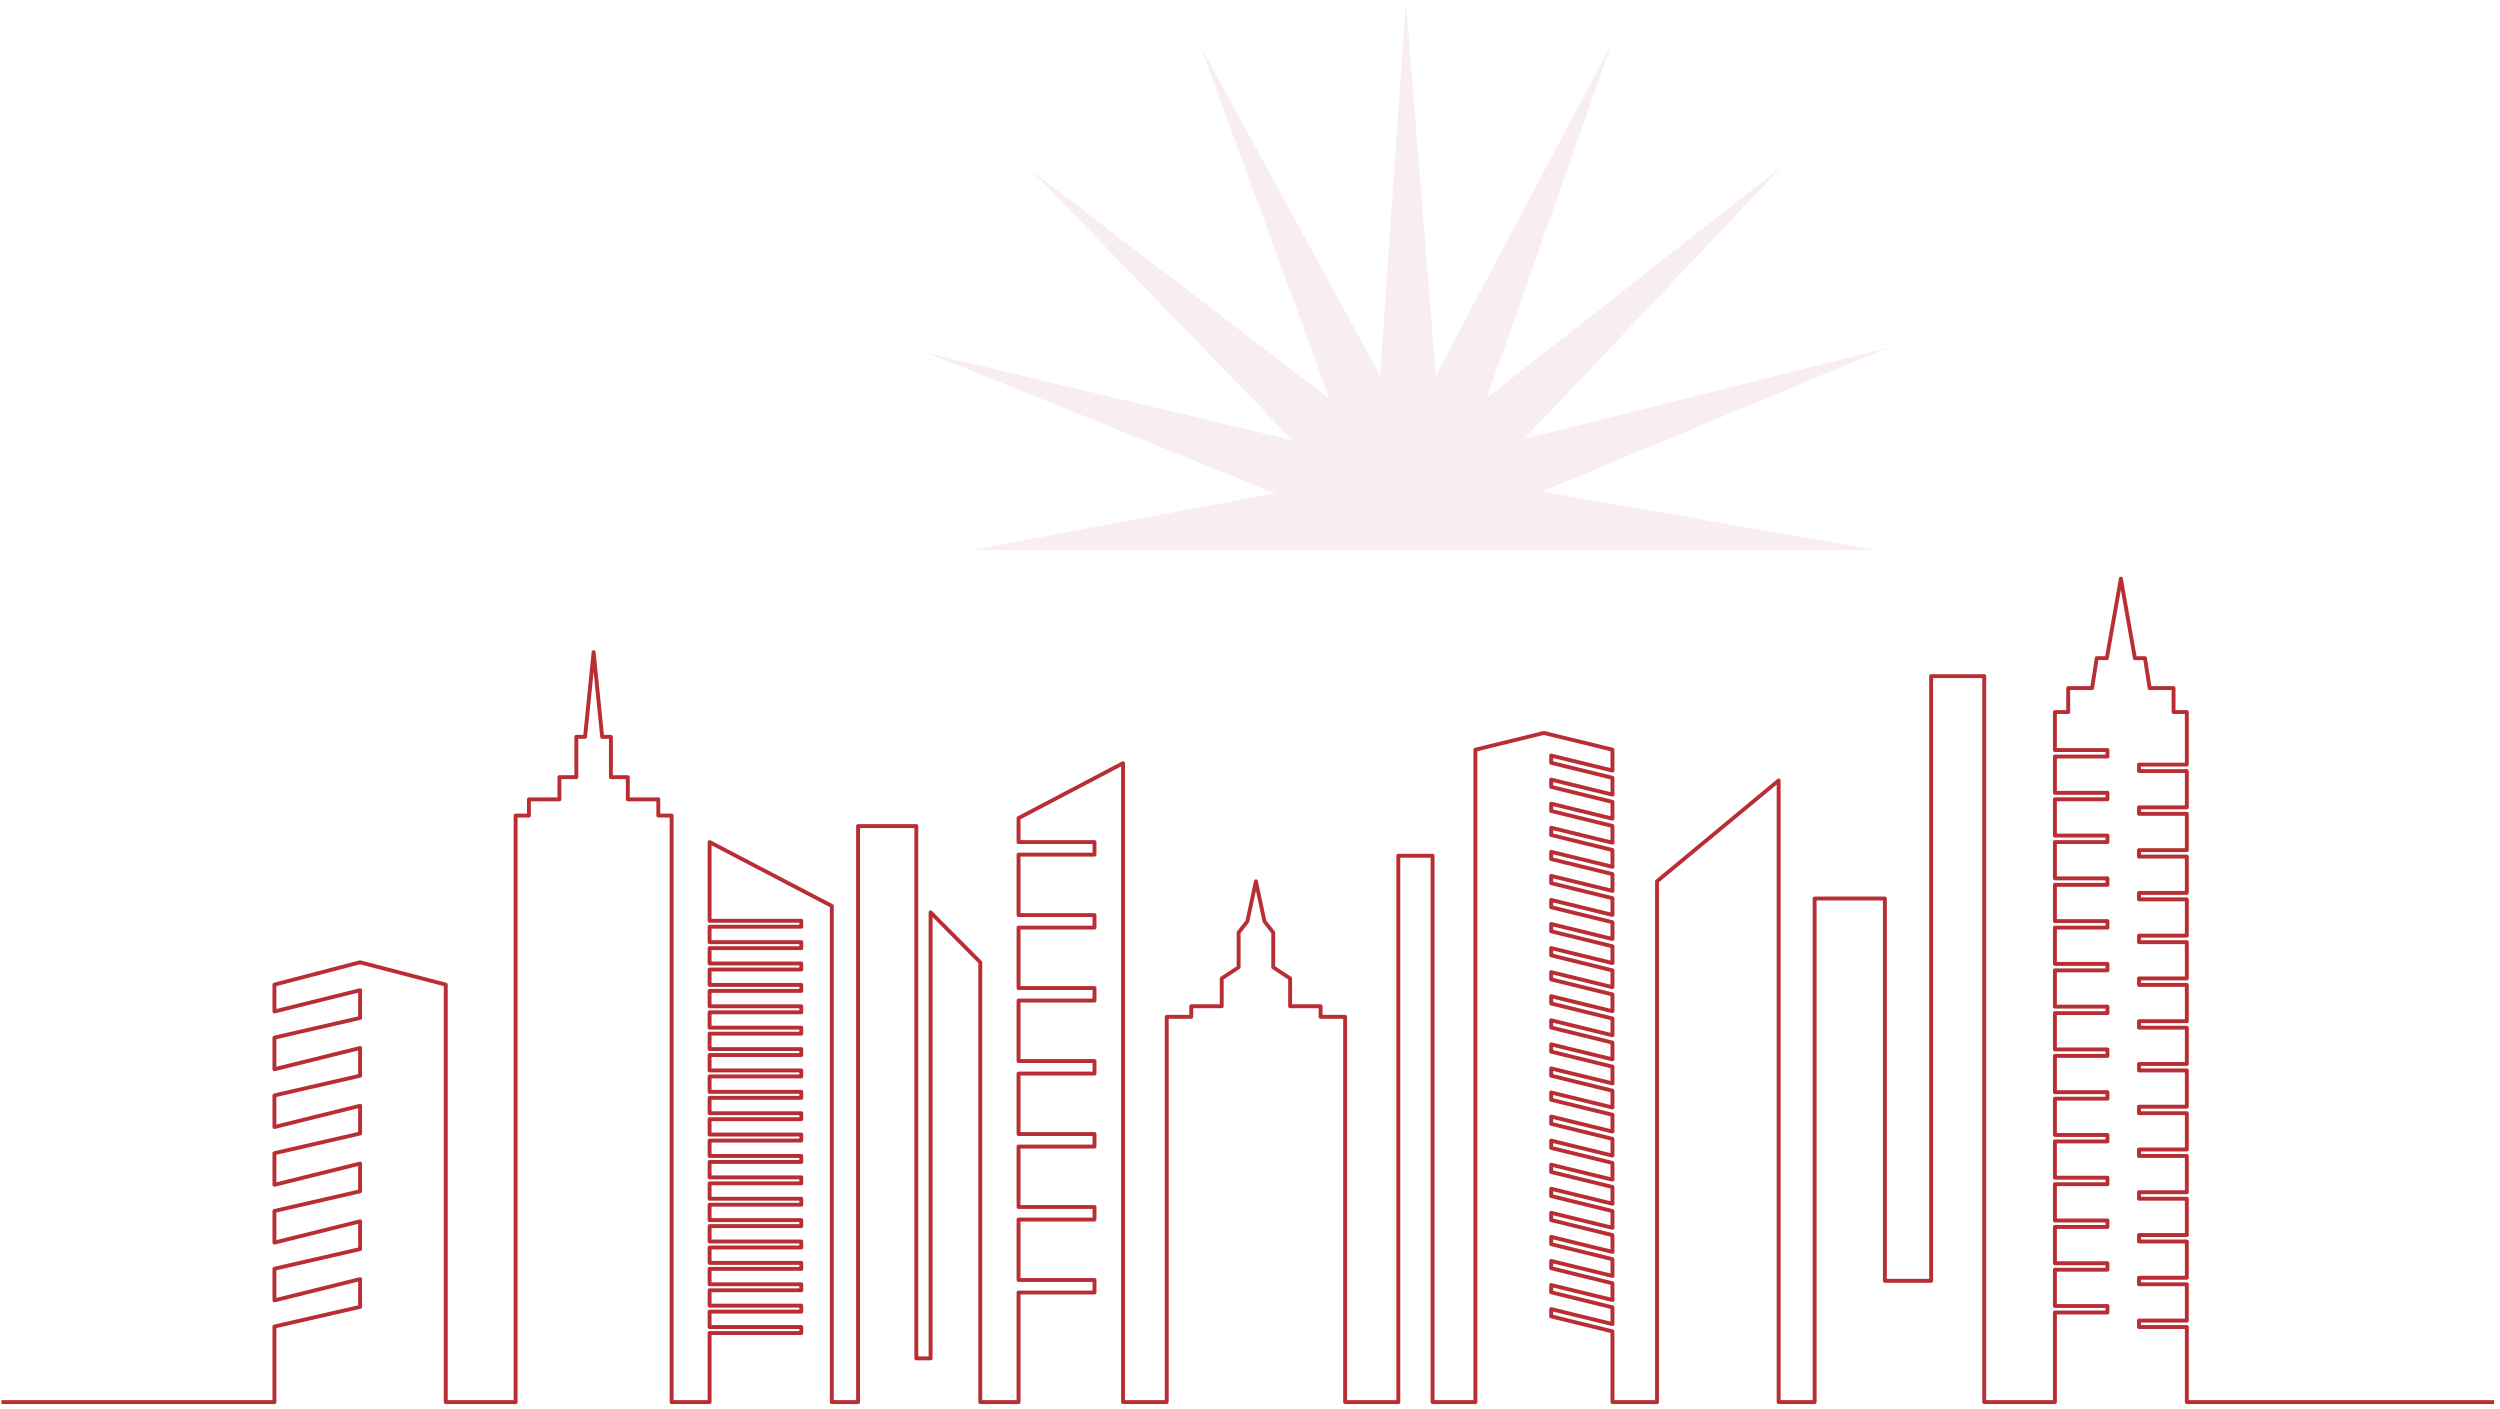 <svg xmlns="http://www.w3.org/2000/svg" xmlns:xlink="http://www.w3.org/1999/xlink" width="337px" height="190px" viewBox="0 0 337 190"><title>Group 56</title><g id="Page-1" stroke="none" stroke-width="1" fill="none" fill-rule="evenodd"><g id="Home-Version-4" transform="translate(-769, -1255)"><g id="Group-47" transform="translate(-42, 0)"><g id="Group-20" transform="translate(42, 814)"><g id="Group-56" transform="translate(769.188, 441.148)"><polyline id="path4" fill="#B92E34" fill-rule="nonzero" opacity="0.079" transform="translate(189.599, 37) scale(-1, 1) rotate(-180) translate(-189.599, -37)" points="171.745 7.67 130.716 0 252.666 0 207.652 7.882 254.387 27.304 205.285 14.993 240.074 51.756 200.238 20.542 217.061 68.266 193.358 23.551 189.32 74 185.853 23.511 161.636 67.951 179.011 20.418 138.843 51.172 174.02 14.818 124.812 26.553 171.745 7.67"></polyline><polyline id="Path" stroke="#B92E34" stroke-width="0.528" stroke-linejoin="round" points="0 188.852 36.805 188.852 36.805 178.67 48.353 176.018 48.353 172.277 36.805 175.144 36.805 170.881 48.353 168.229 48.353 164.488 36.805 167.355 36.805 163.092 48.353 160.44 48.353 156.699 36.805 159.566 36.805 155.303 48.353 152.651 48.353 148.91 36.805 151.777 36.805 147.514 48.353 144.862 48.353 141.121 36.805 143.988 36.805 139.725 48.353 137.073 48.353 133.332 36.805 136.199 36.805 132.579 48.353 129.569 59.9 132.579 59.9 188.852 69.317 188.852 69.317 109.789 71.112 109.789 71.112 107.608 75.222 107.608 75.222 104.614 77.499 104.614 77.499 99.18 78.678 99.18 79.831 87.757 80.985 99.18 82.164 99.18 82.164 104.614 84.441 104.614 84.441 107.608 88.55 107.608 88.55 109.789 90.346 109.789 90.346 188.852 95.465 188.852 95.465 179.543 107.821 179.543 107.821 178.736 95.465 178.736 95.465 176.661 107.821 176.661 107.821 175.854 95.465 175.854 95.465 173.779 107.821 173.779 107.821 172.971 95.465 172.971 95.465 170.896 107.821 170.896 107.821 170.089 95.465 170.089 95.465 168.014 107.821 168.014 107.821 167.207 95.465 167.207 95.465 165.131 107.821 165.131 107.821 164.324 95.465 164.324 95.465 162.249 107.821 162.249 107.821 161.442 95.465 161.442 95.465 159.366 107.821 159.366 107.821 158.559 95.465 158.559 95.465 156.484 107.821 156.484 107.821 155.677 95.465 155.677 95.465 153.602 107.821 153.602 107.821 152.794 95.465 152.794 95.465 150.719 107.821 150.719 107.821 149.912 95.465 149.912 95.465 147.837 107.821 147.837 107.821 147.03 95.465 147.03 95.465 144.954 107.821 144.954 107.821 144.147 95.465 144.147 95.465 142.072 107.821 142.072 107.821 141.265 95.465 141.265 95.465 139.19 107.821 139.19 107.821 138.382 95.465 138.382 95.465 136.307 107.821 136.307 107.821 135.5 95.465 135.5 95.465 133.425 107.821 133.425 107.821 132.618 95.465 132.618 95.465 130.542 107.821 130.542 107.821 129.735 95.465 129.735 95.465 127.66 107.821 127.66 107.821 126.853 95.465 126.853 95.465 124.777 107.821 124.777 107.821 123.97 95.465 123.97 95.465 113.363 111.939 121.972 111.939 188.852 115.48 188.852 115.48 111.211 123.332 111.211 123.332 182.959 125.257 182.959 125.257 122.837 131.954 129.569 131.954 157.33 131.954 188.852 137.112 188.852 137.112 174.086 147.35 174.086 147.35 172.395 137.112 172.395 137.112 164.247 147.35 164.247 147.35 162.556 137.112 162.556 137.112 154.409 147.35 154.409 147.35 152.718 137.112 152.718 137.112 144.57 147.35 144.57 147.35 142.879 137.112 142.879 137.112 134.731 147.35 134.731 147.35 133.04 137.112 133.04 137.112 124.893 147.35 124.893 147.35 123.202 137.112 123.202 137.112 115.054 147.35 115.054 147.35 113.363 137.112 113.363 137.112 110.135 151.2 102.729 151.2 188.852 157.088 188.852 157.088 136.921 160.392 136.921 160.392 135.493 164.501 135.493 164.501 131.746 166.778 130.241 166.778 125.559 167.957 124.054 169.111 118.652 170.264 124.054 171.443 125.559 171.443 130.241 173.72 131.746 173.72 135.493 177.83 135.493 177.83 136.921 181.133 136.921 181.133 188.852 188.304 188.852 188.304 115.208 192.923 115.208 192.923 188.852 198.697 188.852 198.697 100.911 207.935 98.653 217.172 100.911 217.172 103.718 208.911 101.699 208.911 102.679 217.172 104.704 217.172 106.963 208.911 104.943 208.911 105.923 217.172 107.948 217.172 110.207 208.911 108.188 208.911 109.168 217.172 111.193 217.172 113.451 208.911 111.432 208.911 112.412 217.172 114.437 217.172 116.696 208.911 114.676 208.911 115.656 217.172 117.681 217.172 119.94 208.911 117.921 208.911 118.901 217.172 120.926 217.172 123.184 208.911 121.165 208.911 122.145 217.172 124.17 217.172 126.428 208.911 124.409 208.911 125.389 217.172 127.414 217.172 129.673 208.911 127.653 208.911 128.633 217.172 130.659 217.172 132.917 208.911 130.898 208.911 131.878 217.172 133.903 217.172 136.161 208.911 134.142 208.911 135.122 217.172 137.147 217.172 139.406 208.911 137.386 208.911 138.366 217.172 140.392 217.172 142.65 208.911 140.631 208.911 141.611 217.172 143.636 217.172 145.894 208.911 143.875 208.911 144.855 217.172 146.88 217.172 149.139 208.911 147.119 208.911 148.099 217.172 150.125 217.172 152.383 208.911 150.364 208.911 151.344 217.172 153.369 217.172 155.627 208.911 153.608 208.911 154.588 217.172 156.613 217.172 158.872 208.911 156.852 208.911 157.832 217.172 159.857 217.172 162.116 208.911 160.097 208.911 161.077 217.172 163.102 217.172 165.36 208.911 163.341 208.911 164.321 217.172 166.346 217.172 168.605 208.911 166.585 208.911 167.565 217.172 169.59 217.172 171.849 208.911 169.83 208.911 170.81 217.172 172.835 217.172 175.093 208.911 173.074 208.911 174.054 217.172 176.079 217.172 178.338 208.911 176.318 208.911 177.298 217.172 179.323 217.172 188.852 223.177 188.852 223.177 118.652 239.574 105.062 239.574 188.852 244.424 188.852 244.424 120.973 253.893 120.973 253.893 172.51 260.128 172.51 260.128 90.996 267.287 90.996 267.287 188.852 276.814 188.852 276.814 176.776 283.895 176.776 283.895 175.902 276.814 175.902 276.814 171.011 283.895 171.011 283.895 170.137 276.814 170.137 276.814 165.247 283.895 165.247 283.895 164.372 276.814 164.372 276.814 159.482 283.895 159.482 283.895 158.607 276.814 158.607 276.814 153.717 283.895 153.717 283.895 152.843 276.814 152.843 276.814 147.952 283.895 147.952 283.895 147.078 276.814 147.078 276.814 142.187 283.895 142.187 283.895 141.313 276.814 141.313 276.814 136.422 283.895 136.422 283.895 135.548 276.814 135.548 276.814 130.658 283.895 130.658 283.895 129.783 276.814 129.783 276.814 124.893 283.895 124.893 283.895 124.018 276.814 124.018 276.814 119.128 283.895 119.128 283.895 118.254 276.814 118.254 276.814 113.363 283.895 113.363 283.895 112.489 276.814 112.489 276.814 107.598 283.895 107.598 283.895 106.724 276.814 106.724 276.814 101.833 283.895 101.833 283.895 100.959 276.814 100.959 276.814 95.838 278.603 95.838 278.603 92.61 281.825 92.61 282.453 88.574 283.813 88.574 285.705 77.852 287.597 88.574 288.957 88.574 289.585 92.61 292.806 92.61 292.806 95.838 294.596 95.838 294.596 102.919 288.15 102.919 288.15 103.793 294.596 103.793 294.596 108.684 288.15 108.684 288.15 109.558 294.596 109.558 294.596 114.449 288.15 114.449 288.15 115.323 294.596 115.323 294.596 120.214 288.15 120.214 288.15 121.088 294.596 121.088 294.596 125.978 288.15 125.978 288.15 126.853 294.596 126.853 294.596 131.743 288.15 131.743 288.15 132.618 294.596 132.618 294.596 137.508 288.15 137.508 288.15 138.382 294.596 138.382 294.596 143.273 288.15 143.273 288.15 144.147 294.596 144.147 294.596 149.038 288.15 149.038 288.15 149.912 294.596 149.912 294.596 154.803 288.15 154.803 288.15 155.677 294.596 155.677 294.596 160.567 288.15 160.567 288.15 161.442 294.596 161.442 294.596 166.332 288.15 166.332 288.15 167.207 294.596 167.207 294.596 172.097 288.15 172.097 288.15 172.971 294.596 172.971 294.596 177.862 288.15 177.862 288.15 178.736 294.596 178.736 294.596 188.852 336 188.852"></polyline></g></g></g></g></g></svg>
